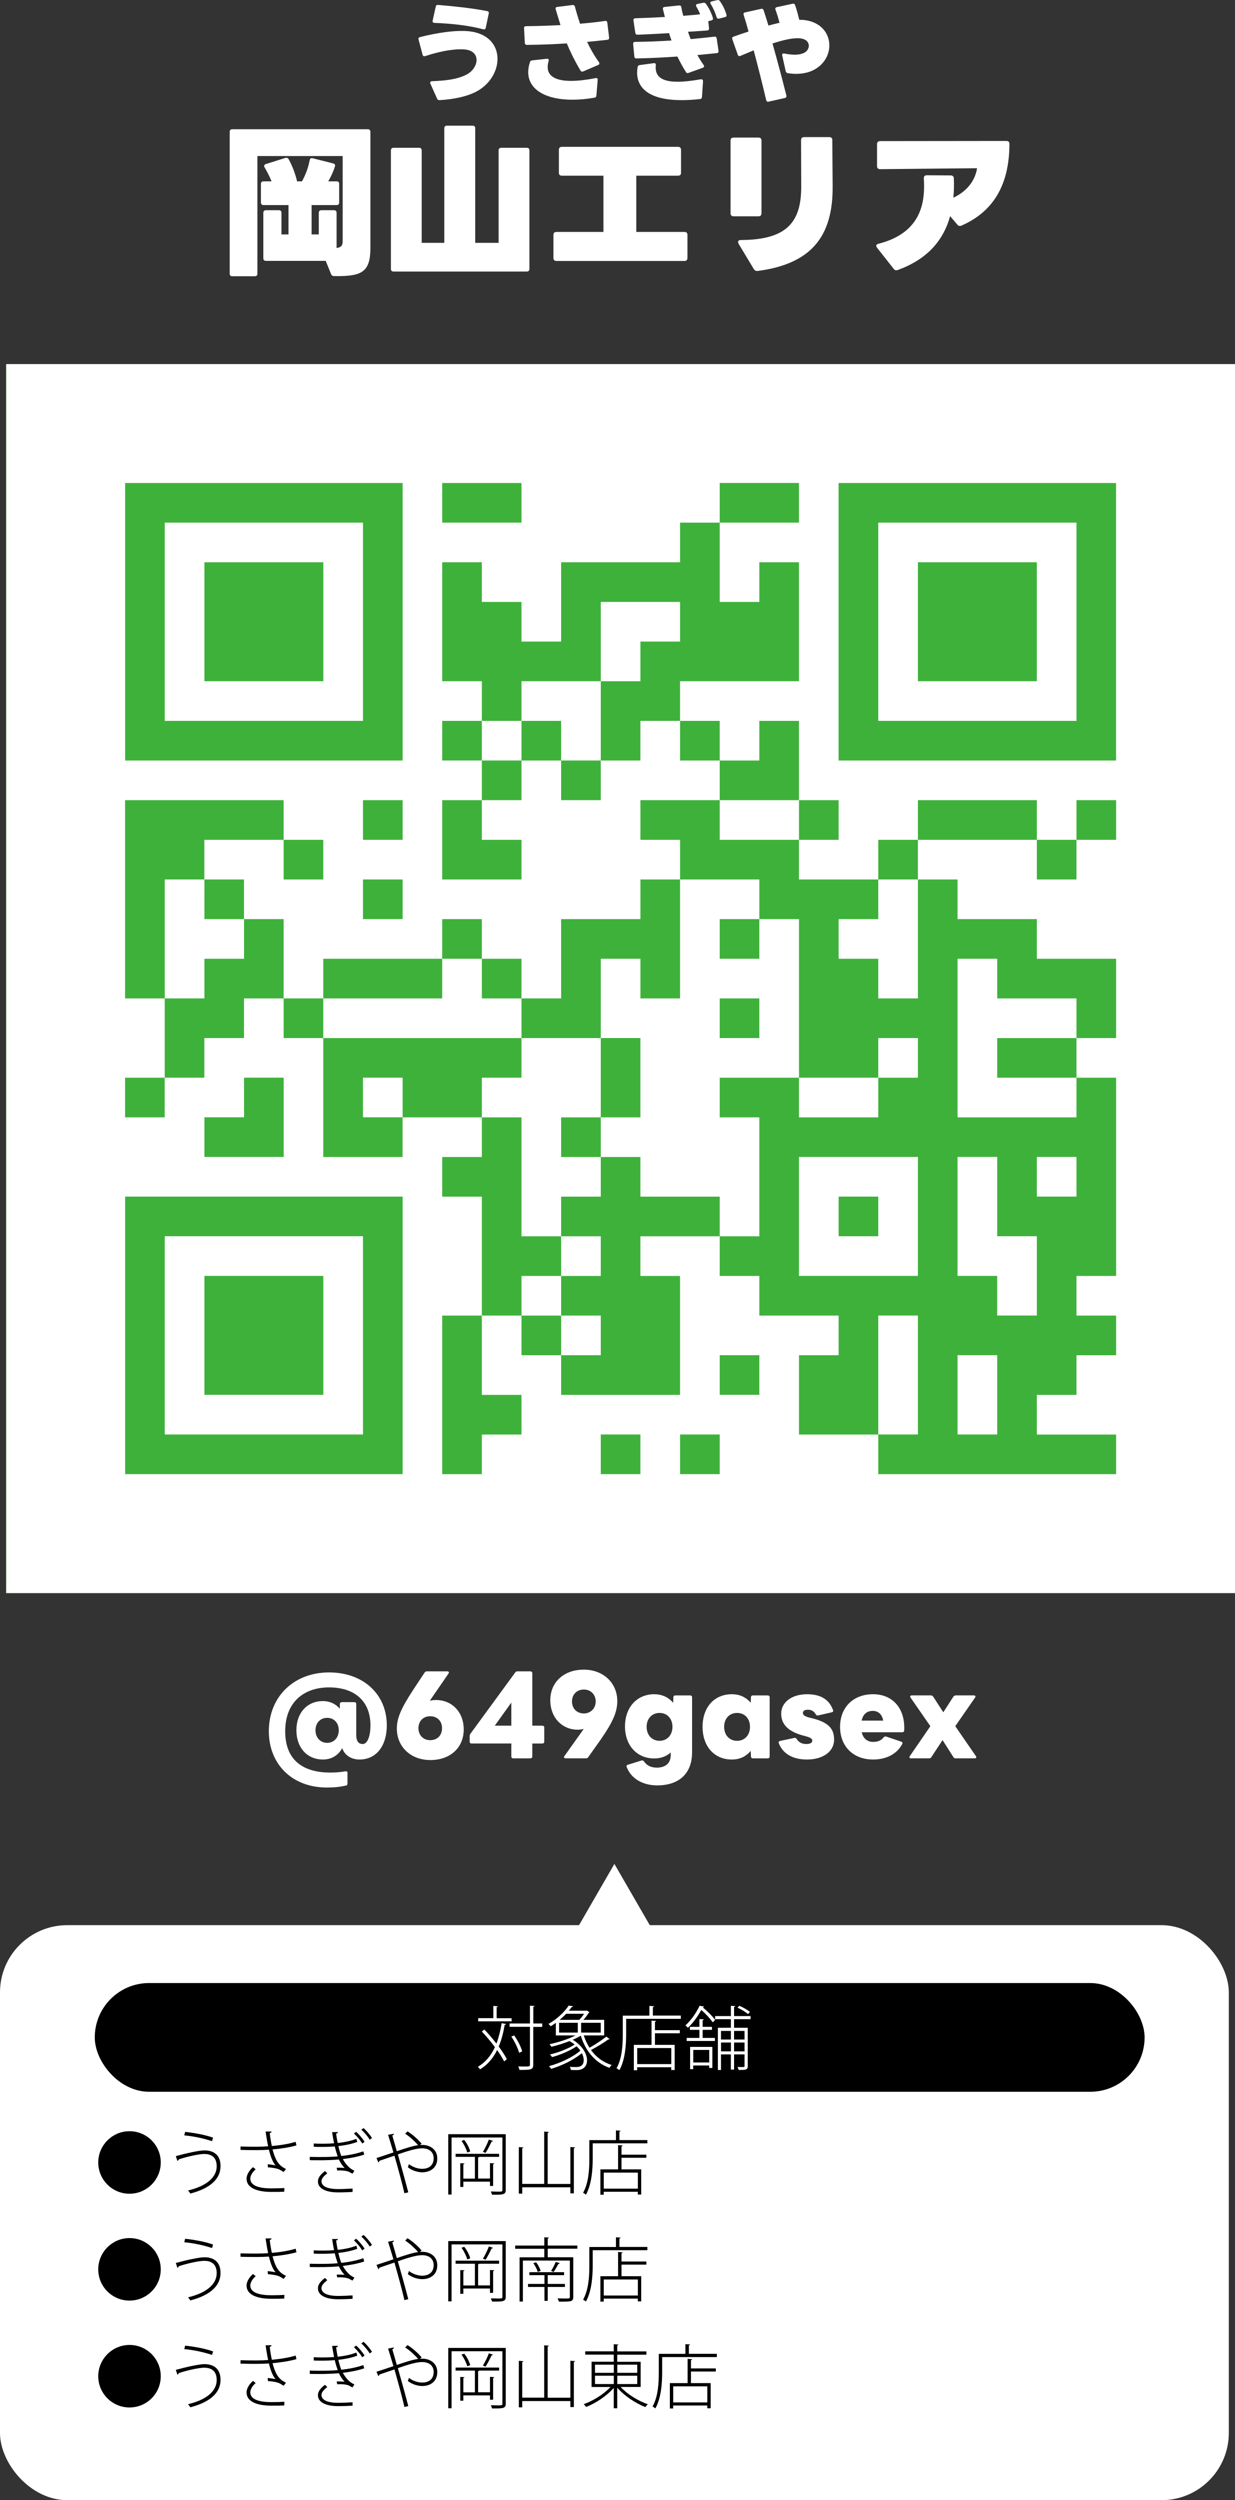 <?xml version="1.0" encoding="UTF-8"?>
<svg id="_レイヤー_2" data-name="レイヤー 2" xmlns="http://www.w3.org/2000/svg" viewBox="0 0 231.16 467.9">
  <rect x="0" y="0" width="231.16" height="467.9" fill="#333333" stroke="none"/>
  <defs>
    <style>
      .cls-1 {
        fill: #000;
      }

      .cls-1, .cls-2, .cls-3 {
        stroke-width: 0px;
      }

      .cls-2 {
        fill: #fff;
      }

      .cls-3 {
        fill: #3eb13b;
      }
    </style>
  </defs>
  <g id="_メイン" data-name="メイン">
    <path class="cls-2" d="M50.32,324.01c0-6.58,4.78-11.02,11.26-11.02s10.82,4.14,10.82,9.9c0,3.94-2.04,6.4-5.1,6.4-1.54,0-2.82-.8-3.24-2.14-.74,1.36-2.02,2.14-3.62,2.14-2.96,0-4.96-2.22-4.96-5.48s2-5.46,4.96-5.46c1.28,0,2.4.52,3.16,1.44l.02-.88c0-.22.16-.36.34-.36h2.36c.22,0,.36.14.36.36v5.8c0,1.12.4,1.68,1.22,1.68s1.44-1.32,1.44-3.5c0-4.46-2.88-7.1-7.76-7.1-4.62,0-8.2,2.68-8.2,8.22s3.5,7.72,8.44,7.72c1.08,0,1.98-.08,2.84-.24h.1c.18,0,.28.1.28.3v2c0,.18-.08.34-.24.36-1.02.24-2.14.38-3.6.38-6.66,0-10.88-4.5-10.88-10.52ZM61.23,326.17c1.26,0,2.18-.96,2.18-2.36s-.92-2.32-2.18-2.32-2.18.94-2.18,2.32.92,2.36,2.18,2.36Z"/>
    <path class="cls-2" d="M74.28,323.51c0-1.98.8-3.8,3.02-7.2l2.18-3.3c.12-.16.26-.22.42-.22h3.82c.2,0,.3.08.3.22,0,.06-.02.12-.08.2l-3.48,5.06c.38-.06.76-.12,1.14-.12,3.04,0,5.2,2.3,5.2,5.5,0,3.4-2.5,5.74-6.24,5.74s-6.28-2.54-6.28-5.88ZM80.52,325.67c1.32,0,2.22-.9,2.22-2.24s-.9-2.24-2.22-2.24-2.2.92-2.2,2.24.92,2.24,2.2,2.24Z"/>
    <path class="cls-2" d="M95.71,328.71v-2.42h-7.44c-.22,0-.36-.12-.36-.34v-1.04c0-.16.04-.3.14-.44l8.38-11.46c.08-.16.24-.22.42-.22h2.42c.22,0,.36.14.36.36v9.8h1.88c.22,0,.36.14.36.36v2.64c0,.22-.14.34-.36.34h-1.88v2.42c0,.22-.14.36-.36.36h-3.2c-.22,0-.36-.14-.36-.36ZM95.71,322.95v-4.32l-3.1,4.32h3.1Z"/>
    <path class="cls-2" d="M105.56,328.85c0-.06.04-.14.08-.2l3.62-5.08c-.36.08-.74.14-1.14.14-2.94,0-5.12-2.3-5.12-5.5,0-3.4,2.54-5.74,6.26-5.74s6.28,2.54,6.28,5.88c0,1.98-.78,3.86-3.1,7.2l-2.34,3.3c-.08.14-.24.22-.42.22h-3.8c-.2,0-.32-.1-.32-.22ZM109.28,320.67c1.24,0,2.22-.92,2.22-2.24s-.94-2.24-2.22-2.24-2.22.9-2.22,2.24.94,2.24,2.22,2.24Z"/>
    <path class="cls-2" d="M117.3,330.69c-.02-.06-.04-.12-.04-.16,0-.12.1-.22.26-.26l2.56-.8s.08-.02.12-.02c.12,0,.24.06.34.2.46.66,1.18,1.16,2.4,1.16,1.52,0,2.6-.76,2.6-2.3v-.54c-.78.72-1.86,1.12-3.08,1.12-3.28,0-5.48-2.48-5.48-6s2.2-6.02,5.48-6.02c1.46,0,2.68.58,3.54,1.6l.04-1.04c0-.22.16-.34.36-.34h2.78c.22,0,.36.14.36.34v10.28c0,4.34-2.82,6.22-6.5,6.22-2.76,0-4.92-1.28-5.74-3.44ZM123.45,325.79c1.42,0,2.42-1.08,2.42-2.62s-1-2.6-2.42-2.6-2.42,1.06-2.42,2.6,1,2.62,2.42,2.62Z"/>
    <path class="cls-2" d="M131.5,323.17c0-3.66,2.2-6.1,5.48-6.1,1.5,0,2.68.58,3.54,1.6l.04-1.04c0-.22.16-.34.36-.34h2.78c.22,0,.36.14.36.34v11.08c0,.22-.14.36-.36.36h-2.78c-.2,0-.36-.14-.36-.36l-.04-1.04c-.86,1.04-2.04,1.62-3.54,1.62-3.28,0-5.48-2.46-5.48-6.12ZM137.96,325.79c1.44,0,2.42-1.08,2.42-2.62s-.98-2.6-2.42-2.6-2.42,1.06-2.42,2.6.98,2.62,2.42,2.62Z"/>
    <path class="cls-2" d="M145.76,326.21s-.02-.1-.02-.14c0-.12.1-.22.26-.26l2.66-.56s.08-.02.12-.02c.14,0,.24.08.34.22.38.64,1.04.94,1.78.94.7,0,1.14-.2,1.14-.62,0-.34-.26-.58-1.24-.84l-.44-.12c-3.06-.8-4.14-2.3-4.14-4.1,0-2.14,1.98-3.64,4.84-3.64,2.5,0,4.12.94,4.86,2.96.02.06.04.1.04.14,0,.14-.1.24-.28.28l-2.58.6h-.08c-.16,0-.26-.08-.34-.24-.34-.54-.76-.84-1.46-.84-.54,0-.94.18-.94.6s.42.68,1.32.9l.42.1c3.1.78,4.1,1.98,4.1,4,0,2.26-2.12,3.72-5.08,3.72-2.66,0-4.52-1.08-5.28-3.08Z"/>
    <path class="cls-2" d="M157.24,323.17c0-3.6,2.42-6.1,6.18-6.1s6.04,2.78,5.82,6.78c-.02.22-.14.34-.38.34h-7.58c.3,1.16,1.04,1.8,2.16,1.8.86,0,1.52-.26,1.94-.84.14-.16.3-.2.48-.16l2.84.96c.14.06.22.14.22.26,0,.06-.02.12-.06.2-1.08,2.02-3.2,2.88-5.44,2.88-3.76,0-6.18-2.5-6.18-6.12ZM163.36,320.19c-1.1,0-1.84.62-2.08,1.82h4.04c-.22-1.16-.9-1.82-1.96-1.82Z"/>
    <path class="cls-2" d="M170.22,328.85c0-.06.02-.12.08-.2l3.84-5.6-3.7-5.34c-.04-.08-.08-.14-.08-.2,0-.14.12-.22.3-.22h3.56c.18,0,.34.06.44.22l1.9,2.94,1.9-2.94c.12-.16.28-.22.44-.22h3.38c.18,0,.3.08.3.2,0,.08-.02.14-.08.22l-3.7,5.34,3.86,5.6c.04.06.08.14.08.2,0,.12-.12.22-.3.22h-3.58c-.18,0-.3-.06-.4-.22l-2.04-3.2-2.1,3.2c-.1.16-.24.22-.42.22h-3.4c-.18,0-.28-.1-.28-.22Z"/>
    <path class="cls-2" d="M42.99,51.22v-26.55c0-.3.18-.48.48-.48h25.38c.3,0,.48.18.48.48v21.75c0,4.68-1.8,5.31-6.78,5.25-.3,0-.48-.12-.57-.36l-1.02-2.49h-11.19c-.3,0-.48-.18-.48-.48v-8.52c0-.3.18-.48.48-.48h2.43c.3,0,.48.18.48.48v4.05h1.32v-5.49h-4.68c-.3,0-.48-.18-.48-.48v-3.48c0-.3.18-.48.48-.48h1.5c-.33-.9-.84-1.8-1.29-2.61-.18-.3-.06-.54.24-.63l3.63-1.14c.27-.09.48,0,.63.24.63,1.14,1.17,2.52,1.53,3.93.03.09,0,.15,0,.21h.96c.66-1.17,1.2-2.58,1.44-3.96.06-.3.27-.45.57-.36l3.81.96c.3.09.45.27.36.54-.27.9-.75,1.95-1.26,2.82h1.56c.33,0,.48.18.48.48v3.48c0,.3-.15.48-.48.48h-4.68v5.49h1.35v-4.05c0-.3.18-.48.48-.48h2.37c.3,0,.48.18.48.48v6.6c.96-.15,1.14-.54,1.14-1.32v-15.9h-15.96v22.02c0,.3-.18.48-.48.48h-4.23c-.3,0-.48-.18-.48-.48Z"/>
    <path class="cls-2" d="M98.61,50.82h-24.96c-.3,0-.48-.18-.48-.48v-22.2c0-.3.18-.48.48-.48h4.8c.3,0,.48.18.48.48v17.31h4.23v-21.45c0-.3.18-.48.48-.48h4.83c.3,0,.48.18.48.48v21.45h4.38v-17.31c0-.3.18-.48.48-.48h4.8c.3,0,.48.18.48.48v22.2c0,.3-.18.48-.48.48Z"/>
    <path class="cls-2" d="M103.59,48.27v-4.29c0-.39.18-.57.57-.57h8.79v-10.53h-7.77c-.39,0-.57-.18-.57-.57v-4.26c0-.36.18-.57.57-.57h21.72c.39,0,.57.21.57.57v4.26c0,.39-.18.57-.57.57h-7.8v10.53h9c.39,0,.57.18.57.57v4.29c0,.36-.18.57-.57.57h-23.94c-.39,0-.57-.21-.57-.57Z"/>
    <path class="cls-2" d="M136.74,39.91v-13.59c0-.39.21-.57.57-.57h4.65c.39,0,.57.18.57.57v13.59c0,.36-.18.57-.57.57h-4.65c-.36,0-.57-.21-.57-.57ZM141.09,50.35l-2.85-4.74c-.06-.12-.09-.24-.09-.33,0-.21.18-.36.51-.36,8.58-.03,11.31-3.3,11.31-9.96,0-2.94-.03-5.94-.03-8.73,0-.36.21-.57.57-.57h4.71c.39,0,.57.21.57.57.03,2.64.03,6.12.06,8.61.09,9.57-4.17,14.58-14.04,15.87-.33.03-.54-.09-.72-.36Z"/>
    <path class="cls-2" d="M179.19,42.04l-1.35-1.59c-1.2,4.35-4.08,8.01-9.81,10.08-.3.12-.54.06-.75-.21l-3.12-3.96c-.09-.12-.15-.24-.15-.33,0-.21.15-.36.45-.42,8.31-2.13,8.7-8.19,8.46-12.24-.03-.36.18-.57.54-.57l4.47.03c.36,0,.6.18.6.54.06,1.23.03,2.46-.09,3.63,2.46-1.14,4.08-3.12,4.44-5.52-4.23.03-11.34.12-18.15.18-.36,0-.57-.21-.57-.57v-4.11c0-.36.21-.57.57-.57l23.64-.03c.39,0,.57.21.57.57-.03,7.62-2.97,12.63-8.97,15.27-.3.12-.57.09-.78-.18Z"/>
    <path class="cls-2" d="M81.82,18.48l-1.26-2.82c-.12-.26,0-.44.28-.46,2.34-.1,4.66-.28,6.52-1.26,1.14-.6,1.84-1.72,1.84-2.72s-.72-1.88-2.38-1.98c-1.66-.1-4.14.24-7.24,1.26-.24.08-.42-.02-.48-.26l-.76-2.84c-.06-.24.02-.4.28-.46,3.32-.84,6.28-1.22,8.38-1.14,4.22.14,6.12,2.56,6.12,5.22,0,2.28-1.4,4.76-3.96,6.12-1.62.86-4.04,1.44-6.88,1.6-.22.02-.36-.06-.46-.26ZM81.3,4.28c-.26-.02-.38-.16-.32-.42l.58-2.62c.04-.22.2-.34.42-.32,2.86.24,6.4.6,9.2,1.16.24.04.36.2.3.44l-.56,2.68c-.06.26-.2.34-.46.28-3.14-.82-6.36-1.08-9.16-1.2Z"/>
    <path class="cls-2" d="M108.65,13.2c-1.14-1.92-1.9-3.5-2.56-5.08-2.4.16-4.9.26-7.48.28-.24,0-.36-.14-.38-.38l-.14-2.74c-.02-.24.12-.38.38-.38,2.18-.02,4.36-.1,6.44-.2-.3-.96-.66-2.14-.9-2.96-.08-.24.02-.4.28-.44l2.88-.36c.22-.02.38.08.44.3.2.8.62,2.2.96,3.2,1.72-.14,3.32-.32,4.68-.52.24-.04.4.08.42.32l.34,2.78c.02.24-.08.4-.28.42-1.26.14-2.54.28-3.84.4.52,1.1,1.22,2.4,2.22,3.8.06.08.08.16.08.24,0,.12-.08.22-.22.28l-2.8,1.2c-.22.1-.4.04-.52-.16ZM107.13,18.66c-4.94,0-8.26-1.86-8.26-5.16,0-.58.1-1.2.32-1.86.06-.2.2-.32.4-.34l2.76-.3h.08c.18,0,.28.08.28.24,0,.06,0,.1-.02.16-.12.42-.18.8-.18,1.14,0,1.82,1.68,2.6,4.38,2.6,1.3,0,2.86-.18,4.58-.52.04,0,.08-.02.12-.02.18,0,.28.12.28.3v.06l-.24,2.92c-.02.24-.14.36-.36.4-1.46.26-2.86.38-4.14.38Z"/>
    <path class="cls-2" d="M128.39,13.48c-.6-.94-1.12-1.92-1.6-2.9-2.52.18-5.12.3-7.66.36-.24,0-.38-.12-.4-.36l-.22-2.34c-.02-.26.1-.4.36-.4,2.28-.02,4.6-.12,6.82-.26-.16-.46-.32-.92-.46-1.38-1.94.12-3.9.22-5.9.3-.24,0-.38-.12-.42-.36l-.34-2.3c-.04-.26.1-.42.36-.42,1.86-.06,3.72-.14,5.52-.24-.12-.48-.24-.96-.36-1.44-.06-.26.06-.42.32-.44l2.7-.28c.24-.02.38.1.42.34.08.5.2,1.04.36,1.6,1.12-.08,2.2-.18,3.16-.28-.2-.5-.44-1-.72-1.46-.04-.08-.06-.14-.06-.22,0-.12.1-.22.28-.26l1.08-.22c.22-.04.36.02.5.2.6.84,1.04,1.74,1.3,2.64.08.24-.04.4-.28.46l-.58.14.14,1.32c.02.24-.08.4-.3.42-1.2.08-2.4.18-3.64.24.16.44.32.92.5,1.38,1.58-.14,3.08-.3,4.46-.46.24-.02.38.08.42.34l.34,2.32c.04.26-.08.4-.3.42-1.18.12-2.4.24-3.66.36.38.68.78,1.32,1.18,1.88.06.08.08.16.08.22,0,.12-.08.22-.24.28l-2.66.96c-.22.08-.38.04-.5-.16ZM127.57,18.74c-6.02,0-8.32-2.24-8.32-5.16,0-.34.04-.68.1-1.04.04-.22.16-.34.38-.36l2.66-.36h.08c.18,0,.28.1.28.3v.08c-.22,2.04,1,3.1,4.08,3.1,1.18,0,2.62-.16,4.34-.46h.1c.2,0,.32.12.32.36l-.2,2.96c-.02.22-.14.36-.38.38-1.26.14-2.4.2-3.44.2ZM134.13,3.2c-.22-.76-.64-1.72-1.1-2.46-.06-.08-.08-.16-.08-.22,0-.14.1-.22.26-.26l1.04-.24c.22-.06.38.02.5.2.56.78.98,1.68,1.22,2.5.08.24-.02.42-.26.48l-1.12.28c-.24.06-.38-.04-.46-.28Z"/>
    <path class="cls-2" d="M147.07,13.34l-.66-2.94c-.06-.28.08-.44.38-.38.76.14,1.4.22,1.96.22.7,0,1.26-.12,1.7-.32.58-.26.94-.82.94-1.36,0-.64-.46-1.24-1.58-1.38-1.26-.16-3.22.3-5.22.96.94,3.32,1.82,6.66,2.6,9.74.06.24-.04.4-.28.46l-3.04.68c-.24.06-.4-.04-.46-.28-.56-2.42-1.56-6.42-2.34-9.32-.94.38-1.8.76-2.48,1.04-.24.1-.42.02-.5-.22l-1.02-2.9c-.08-.24,0-.4.22-.48.78-.28,1.76-.62,2.82-.96-.32-1.14-.62-2.2-.92-3.12-.08-.24.02-.4.26-.46l3-.66c.24-.06.4.02.48.26.32.94.6,1.9.9,2.86.7-.18,1.4-.36,2.08-.52-.2-.76-.44-1.58-.76-2.44-.1-.24,0-.42.24-.48l2.96-.64c.24-.06.4.04.48.28.32.96.56,1.84.78,2.74.38-.02.74,0,1.04.04,3.08.42,4.58,2.54,4.58,4.74,0,1.82-1.04,3.68-3.06,4.66-.86.42-1.94.66-3.18.66-.48,0-.98-.04-1.52-.12-.22-.04-.36-.16-.4-.36Z"/>
    <rect class="cls-3" x="1.16" y="68.14" width="230" height="230"/>
    <path class="cls-2" d="M1.16,183.14v115h230V68.14H1.16v115ZM75.36,116.36v25.97H23.42v-51.94h51.94v25.97ZM97.61,94.1v3.71h-14.84v-7.42h14.84v3.71ZM149.55,94.1v3.71h-14.84v14.84h7.42v-7.42h7.42v22.26h-22.26v7.42h7.42v7.42h7.42v-7.42h7.42v14.84h7.42v7.42h-7.42v7.42h14.84v-7.42h7.42v-7.42h22.26v7.42h7.42v-7.42h7.42v7.42h-7.42v7.42h-7.42v-7.42h-22.26v7.42h7.42v7.42h14.84v7.42h14.84v14.84h-7.42v7.42h7.42v37.1h-7.42v7.42h7.42v7.42h-7.42v7.42h-7.42v7.42h14.84v7.42h-44.52v-7.42h-14.84v-14.84h7.42v-7.42h-14.84v-7.42h-7.42v-7.42h-14.84v7.42h7.42v22.26h-22.26v-7.42h-7.42v-7.42h-7.42v14.84h7.42v7.42h-7.42v7.42h-7.42v-29.68h7.42v-22.26h-7.42v-7.42h7.42v-7.42h-14.84v7.42h-14.84v-22.26h-7.42v-7.42h-7.42v7.42h-7.42v7.42h-7.42v7.42h-7.42v-7.42h7.42v-14.84h-7.42v-37.1h29.68v7.42h7.42v7.42h-7.42v-7.42h-14.84v7.42h7.42v7.42h7.42v14.84h7.42v-7.42h22.26v-7.42h7.42v7.42h7.42v7.42h7.42v-14.84h14.84v-7.42h7.42v-7.42h-7.42v-7.42h14.84v-7.42h-7.42v-7.42h-7.42v7.42h-7.42v7.42h-7.42v-7.42h-7.42v7.42h-7.42v7.42h7.42v7.42h-14.84v-14.84h7.42v-7.42h-7.42v-7.42h7.42v-7.42h-7.42v-22.26h7.42v7.42h7.42v7.42h7.42v-14.84h22.26v-7.42h7.42v-7.42h14.84v3.71ZM208.9,116.36v25.97h-51.94v-51.94h51.94v25.97ZM75.36,153.46v3.71h-7.42v-7.42h7.42v3.71ZM75.36,168.3v3.71h-7.42v-7.42h7.42v3.71ZM53.1,209.1v7.42h-14.84v-7.42h7.42v-7.42h7.42v7.42ZM75.36,249.91v25.97H23.42v-51.94h51.94v25.97ZM142.13,257.33v3.71h-7.42v-7.42h7.42v3.71ZM119.87,272.17v3.71h-7.42v-7.42h7.42v3.71ZM134.71,272.17v3.71h-7.42v-7.42h7.42v3.71Z"/>
    <path class="cls-2" d="M30.84,116.36v18.55h37.1v-37.1H30.84v18.55ZM60.52,116.36v11.13h-22.26v-22.26h22.26v11.13Z"/>
    <path class="cls-2" d="M112.45,120.07v7.42h-14.84v7.42h-7.42v7.42h7.42v-7.42h7.42v7.42h7.42v-14.84h7.42v-7.42h7.42v-7.42h-14.84v7.42Z"/>
    <path class="cls-2" d="M134.71,153.46v3.71h14.84v-7.42h-14.84v3.71Z"/>
    <path class="cls-2" d="M30.84,175.72v11.13h7.42v-7.42h7.42v-7.42h-7.42v-7.42h-7.42v11.13Z"/>
    <path class="cls-2" d="M127.29,175.72v11.13h-7.42v-7.42h-7.42v14.84h-14.84v-7.42h-7.42v-7.42h-7.42v7.42h-22.26v7.42h37.1v7.42h-7.42v7.42h7.42v22.26h7.42v7.42h-7.42v7.42h7.42v7.42h7.42v-7.42h-7.42v-7.42h7.42v-7.42h-7.42v-7.42h7.42v-7.42h7.42v7.42h14.84v7.42h7.42v-22.26h-7.42v-7.42h14.84v7.42h14.84v-7.42h7.42v-7.42h-7.42v7.42h-14.84v-29.68h-7.42v-7.42h-14.84v11.13ZM142.13,175.72v3.71h-7.42v-7.42h7.42v3.71ZM142.13,190.56v3.71h-7.42v-7.42h7.42v3.71ZM119.87,201.69v7.42h-7.42v7.42h-7.42v-7.42h7.42v-14.84h7.42v7.42Z"/>
    <path class="cls-2" d="M164.39,168.3v3.71h-7.42v7.42h7.42v7.42h7.42v-22.26h-7.42v3.71Z"/>
    <path class="cls-2" d="M179.23,194.27v14.84h22.26v-7.42h-14.84v-7.42h14.84v-7.42h-14.84v-7.42h-7.42v14.84Z"/>
    <path class="cls-2" d="M67.94,205.39v3.71h7.42v-7.42h-7.42v3.71Z"/>
    <path class="cls-2" d="M149.55,227.65v11.13h22.26v-22.26h-22.26v11.13ZM164.39,227.65v3.71h-7.42v-7.42h7.42v3.71Z"/>
    <path class="cls-2" d="M179.23,227.65v11.13h7.42v7.42h7.42v-14.84h-7.42v-14.84h-7.42v11.13Z"/>
    <path class="cls-2" d="M194.07,220.23v3.71h7.42v-7.42h-7.42v3.71Z"/>
    <path class="cls-2" d="M164.39,257.33v11.13h7.42v-22.26h-7.42v11.13Z"/>
    <path class="cls-2" d="M179.23,261.04v7.42h7.42v-14.84h-7.42v7.42Z"/>
    <path class="cls-2" d="M164.39,116.36v18.55h37.1v-37.1h-37.1v18.55ZM194.07,116.36v11.13h-22.26v-22.26h22.26v11.13Z"/>
    <path class="cls-2" d="M30.84,249.91v18.55h37.1v-37.1H30.84v18.55ZM60.52,249.91v11.13h-22.26v-22.26h22.26v11.13Z"/>
    <rect class="cls-2" y="360.29" width="230" height="107.61" rx="12.59" ry="12.59"/>
    <path class="cls-1" d="M24.24,398.85c3.24,0,5.85,2.61,5.85,5.85s-2.61,5.85-5.85,5.85-5.85-2.61-5.85-5.85,2.64-5.85,5.85-5.85Z"/>
    <path class="cls-1" d="M32.92,403.51c1.91-.53,4.37-1.07,5.33-1.07,2.02,0,3.03,1.11,3.03,2.93,0,2.43-1.95,4.19-5.67,5.15-.08-.17-.27-.43-.42-.58,3.63-.86,5.37-2.56,5.37-4.52,0-1.33-.61-2.31-2.33-2.31-1.01,0-3.21.49-4.77,1.01,0,.1-.12.23-.25.3l-.3-.9ZM34.64,398.98c1.77.18,3.84.57,5.24,1.08l-.19.66c-1.38-.48-3.48-.94-5.2-1.09l.16-.65Z"/>
    <path class="cls-1" d="M55.47,401.51c-1.22.35-2.83.61-4.46.75.51,1.88,1.05,3,2.52,3.65l-.44.58c-.21-.14-.57-.34-.74-.44-.49-.26-1.5-.4-2.2-.44l-.05-.58c.7.07,1.17.16,1.48.22-.51-.58-.88-1.47-1.25-2.94-.61.05-1.51.08-2.31.08-.87,0-2.2-.01-3-.04v-.64c.79.03,1.95.04,3.02.04.74,0,1.57-.03,2.15-.08-.16-.7-.32-1.7-.48-2.76h1.12c-.01.16-.13.25-.34.29.08.78.23,1.68.39,2.42,1.56-.13,3.25-.4,4.45-.79l.16.68ZM53.2,410.17c-.62.04-1.25.04-2.43.04-2.56,0-4.62-.7-4.62-2.48,0-.71.48-1.52,1.2-2.16l.51.42c-.61.48-1.01,1.21-1.01,1.73,0,1.39,1.81,1.83,3.95,1.83,1.14,0,1.79-.03,2.43-.07l-.03.69Z"/>
    <path class="cls-1" d="M68.19,403.22c-1.26.43-2.7.69-4.02.84.39.74,1.18,1.81,2.17,2.17l-.36.57c-.17-.08-.48-.23-.73-.38-.31-.13-.96-.23-1.6-.23-.17,0-.35.01-.52.03l-.12-.53c.16-.01.32-.01.49-.01.36,0,.73.03,1,.06-.42-.43-.81-1.03-1.07-1.6-1.81.17-3.63.16-5.45.13v-.62c.48.01,1.09.03,1.68.03,2,0,2.77-.05,3.55-.12-.16-.44-.36-1.07-.55-1.86-.78.05-1.24.09-2.64.09-.47,0-.95-.01-1.3-.03v-.61c.53.03,1.08.04,1.56.04,1.27,0,1.86-.05,2.25-.08-.12-.62-.26-1.33-.36-2.09h1.09c0,.14-.12.23-.35.27.08.61.18,1.22.31,1.77,1.27-.14,2.52-.4,3.48-.79l.17.58c-.91.36-2.22.64-3.54.78.18.78.38,1.42.55,1.86,1.34-.14,2.82-.42,4.12-.87l.17.6ZM65.98,410.22c-.73.04-1.56.08-2.78.08-2.05-.01-3.72-.65-3.69-2.08,0-.69.56-1.34,1.31-1.91l.44.42c-.68.53-1.09,1-1.09,1.47,0,1.01,1.25,1.47,3.03,1.48.99,0,1.9-.05,2.79-.1v.65ZM66.65,398.96c.57.49,1.25,1.31,1.59,1.87l-.44.33c-.31-.57-.99-1.35-1.55-1.88l.4-.31ZM68.04,398.26c.57.49,1.25,1.31,1.59,1.87l-.44.31c-.3-.56-.99-1.35-1.55-1.87l.4-.31Z"/>
    <path class="cls-1" d="M78.61,401.43c.16,0,.3-.01.44-.01,1.53,0,2.8.92,2.8,2.52,0,1.75-1.31,2.6-2.82,2.6-.81,0-1.9-.31-2.7-.95.08-.14.16-.4.21-.58.77.6,1.72.88,2.46.88,1.35,0,2.17-.7,2.17-1.98,0-1.04-.69-1.86-2.18-1.86-1.16,0-3,.61-4.52,1.14.57,1.98,1.43,5.08,1.95,7.1l-.73.17c-.42-1.92-1.33-5.16-1.86-7.03-.87.3-2.09.7-2.81.96-.01.12-.09.23-.21.29l-.34-.81c.86-.27,2.21-.73,3.17-1.05-.42-1.39-.78-2.6-1-3.29l1.08-.21c.01.16-.05.23-.29.34.33,1.14.57,1.94.84,2.94,1.5-.52,2.93-.99,3.99-1.13-.57-.69-1.66-1.68-2.42-2.15l.43-.44c.87.52,2.02,1.52,2.65,2.31l-.31.23Z"/>
    <path class="cls-1" d="M94.66,399.42v10.41c0,.9-.47.92-2.56.9-.04-.17-.14-.43-.23-.6.51.01.99.03,1.33.03.74,0,.84,0,.84-.34v-9.79h-9.52v10.67h-.62v-11.29h10.76ZM92.29,409.1h-.58v-.81h-4.98v.99h-.58v-4.45l.79.05c-.01.08-.06.13-.21.16v2.68h2.16v-4.07h-3.61v-.57h8.14v.57h-3.72c-.03.05-.08.09-.21.1v3.96h2.22v-2.89l.81.05c-.01.08-.08.13-.22.16v4.06ZM87.46,402.84c-.16-.61-.6-1.52-1.08-2.18l.51-.18c.53.65.98,1.55,1.12,2.16l-.55.21ZM92.27,400.67c-.04.08-.13.12-.25.12-.29.61-.75,1.53-1.14,2.12-.08-.03-.42-.17-.49-.2.38-.61.87-1.62,1.12-2.3l.77.26Z"/>
    <path class="cls-1" d="M106.76,401.81l.87.06c-.01.08-.06.13-.22.16v8.45h-.65v-1.13h-9.01v1.18h-.64v-8.71l.87.07c-.01.06-.08.13-.23.14v6.68h4.11v-9.79l.87.07c-.01.08-.06.13-.22.16v9.57h4.25v-6.9Z"/>
    <path class="cls-1" d="M115.93,400.51h5.24v.61h-10.23v2.86c0,1.96-.17,4.78-1.27,6.75-.1-.1-.39-.29-.53-.36,1.07-1.89,1.17-4.5,1.17-6.38v-3.47h4.98v-1.82l.87.06c-.01.08-.08.14-.22.16v1.6ZM116.55,401.52c-.01.08-.08.14-.22.16v1.56h4.65v.58h-4.65v2.17h3.69v4.71h-.64v-.52h-6.38v.56h-.62v-4.75h3.31v-4.54l.86.07ZM119.39,409.6v-3h-6.38v3h6.38Z"/>
    <path class="cls-1" d="M24.24,418.85c3.24,0,5.85,2.61,5.85,5.85s-2.61,5.85-5.85,5.85-5.85-2.61-5.85-5.85,2.64-5.85,5.85-5.85Z"/>
    <path class="cls-1" d="M32.92,423.51c1.91-.53,4.37-1.07,5.33-1.07,2.02,0,3.03,1.11,3.03,2.93,0,2.43-1.95,4.19-5.67,5.15-.08-.17-.27-.43-.42-.58,3.63-.86,5.37-2.56,5.37-4.52,0-1.33-.61-2.31-2.33-2.31-1.01,0-3.21.49-4.77,1.01,0,.1-.12.23-.25.3l-.3-.9ZM34.64,418.98c1.77.18,3.84.57,5.24,1.08l-.19.66c-1.38-.48-3.48-.94-5.2-1.09l.16-.65Z"/>
    <path class="cls-1" d="M55.47,421.51c-1.22.35-2.83.61-4.46.75.51,1.88,1.05,3,2.52,3.65l-.44.58c-.21-.14-.57-.34-.74-.44-.49-.26-1.5-.4-2.2-.44l-.05-.58c.7.07,1.17.16,1.48.22-.51-.58-.88-1.47-1.25-2.94-.61.05-1.51.08-2.31.08-.87,0-2.2-.01-3-.04v-.64c.79.03,1.95.04,3.02.04.74,0,1.57-.03,2.15-.08-.16-.7-.32-1.7-.48-2.76h1.12c-.01.16-.13.25-.34.29.08.78.23,1.68.39,2.42,1.56-.13,3.25-.4,4.45-.79l.16.68ZM53.2,430.17c-.62.04-1.25.04-2.43.04-2.56,0-4.62-.7-4.62-2.48,0-.71.48-1.52,1.2-2.16l.51.42c-.61.48-1.01,1.21-1.01,1.73,0,1.39,1.81,1.83,3.95,1.83,1.14,0,1.79-.03,2.43-.07l-.03.69Z"/>
    <path class="cls-1" d="M68.19,423.22c-1.26.43-2.7.69-4.02.84.39.74,1.18,1.81,2.17,2.17l-.36.57c-.17-.08-.48-.23-.73-.38-.31-.13-.96-.23-1.6-.23-.17,0-.35.01-.52.03l-.12-.53c.16-.01.32-.01.49-.01.36,0,.73.03,1,.06-.42-.43-.81-1.03-1.07-1.6-1.81.17-3.63.16-5.45.13v-.62c.48.01,1.09.03,1.68.03,2,0,2.77-.05,3.55-.12-.16-.44-.36-1.07-.55-1.86-.78.05-1.24.09-2.64.09-.47,0-.95-.01-1.3-.03v-.61c.53.03,1.08.04,1.56.04,1.27,0,1.86-.05,2.25-.08-.12-.62-.26-1.33-.36-2.09h1.09c0,.14-.12.23-.35.27.08.61.18,1.22.31,1.77,1.27-.14,2.52-.4,3.48-.79l.17.58c-.91.36-2.22.64-3.54.78.18.78.38,1.42.55,1.86,1.34-.14,2.82-.42,4.12-.87l.17.6ZM65.98,430.22c-.73.04-1.56.08-2.78.08-2.05-.01-3.72-.65-3.69-2.08,0-.69.56-1.34,1.31-1.91l.44.42c-.68.53-1.09,1-1.09,1.47,0,1.01,1.25,1.47,3.03,1.48.99,0,1.9-.05,2.79-.1v.65ZM66.65,418.96c.57.49,1.25,1.31,1.59,1.87l-.44.33c-.31-.57-.99-1.35-1.55-1.88l.4-.31ZM68.04,418.26c.57.49,1.25,1.31,1.59,1.87l-.44.31c-.3-.56-.99-1.35-1.55-1.87l.4-.31Z"/>
    <path class="cls-1" d="M78.61,421.43c.16,0,.3-.01.44-.01,1.53,0,2.8.92,2.8,2.52,0,1.75-1.31,2.6-2.82,2.6-.81,0-1.9-.31-2.7-.95.08-.14.16-.4.21-.58.77.6,1.72.88,2.46.88,1.35,0,2.17-.7,2.17-1.98,0-1.04-.69-1.86-2.18-1.86-1.16,0-3,.61-4.52,1.14.57,1.98,1.43,5.08,1.95,7.1l-.73.17c-.42-1.92-1.33-5.16-1.86-7.03-.87.3-2.09.7-2.81.96-.01.12-.09.23-.21.29l-.34-.81c.86-.27,2.21-.73,3.17-1.05-.42-1.39-.78-2.6-1-3.29l1.08-.21c.01.16-.05.23-.29.34.33,1.14.57,1.94.84,2.94,1.5-.52,2.93-.99,3.99-1.13-.57-.69-1.66-1.68-2.42-2.15l.43-.44c.87.52,2.02,1.52,2.65,2.31l-.31.23Z"/>
    <path class="cls-1" d="M94.66,419.42v10.41c0,.9-.47.92-2.56.9-.04-.17-.14-.43-.23-.6.51.01.99.03,1.33.03.74,0,.84,0,.84-.34v-9.79h-9.52v10.67h-.62v-11.29h10.76ZM92.29,429.1h-.58v-.81h-4.98v.99h-.58v-4.45l.79.05c-.01.08-.06.13-.21.16v2.68h2.16v-4.07h-3.61v-.57h8.14v.57h-3.72c-.03.05-.08.09-.21.1v3.96h2.22v-2.89l.81.05c-.01.08-.08.13-.22.16v4.06ZM87.46,422.84c-.16-.61-.6-1.52-1.08-2.18l.51-.18c.53.65.98,1.55,1.12,2.16l-.55.21ZM92.27,420.67c-.04.08-.13.12-.25.12-.29.61-.75,1.53-1.14,2.12-.08-.03-.42-.17-.49-.2.38-.61.87-1.62,1.12-2.3l.77.26Z"/>
    <path class="cls-1" d="M108.06,420.84h-5.54v1.6h4.78v7.4c0,.48-.12.7-.48.81-.38.1-1.12.1-2.2.1-.05-.18-.16-.43-.26-.62.57.03,1.09.03,1.47.03.75,0,.83,0,.83-.3v-6.8h-8.79v7.67h-.62v-8.28h4.63v-1.6h-5.45v-.6h5.45v-1.55l.87.06c-.01.08-.08.14-.23.16v1.33h5.54v.6ZM105.74,428h-3.22v2.6h-.61v-2.6h-3.08v-.57h3.08v-1.64h-2.83v-.56h6.5v.56h-3.06v1.64h3.22v.57ZM100.65,425.18c-.12-.46-.47-1.14-.82-1.64l.52-.16c.36.48.71,1.14.85,1.6l-.55.2ZM104.77,423.55c-.04.08-.13.12-.25.12-.22.44-.59,1.07-.9,1.52-.06-.03-.39-.17-.47-.2.3-.45.68-1.18.87-1.68l.74.23Z"/>
    <path class="cls-1" d="M115.93,420.51h5.24v.61h-10.23v2.86c0,1.96-.17,4.78-1.27,6.75-.1-.1-.39-.29-.53-.36,1.07-1.89,1.17-4.5,1.17-6.38v-3.47h4.98v-1.82l.87.06c-.01.08-.08.14-.22.16v1.6ZM116.55,421.52c-.01.08-.08.14-.22.16v1.56h4.65v.58h-4.65v2.17h3.69v4.71h-.64v-.52h-6.38v.56h-.62v-4.75h3.31v-4.54l.86.07ZM119.39,429.6v-3h-6.38v3h6.38Z"/>
    <path class="cls-1" d="M24.24,438.85c3.24,0,5.85,2.61,5.85,5.85s-2.61,5.85-5.85,5.85-5.85-2.61-5.85-5.85,2.64-5.85,5.85-5.85Z"/>
    <path class="cls-1" d="M32.92,443.51c1.91-.53,4.37-1.07,5.33-1.07,2.02,0,3.03,1.11,3.03,2.93,0,2.43-1.95,4.19-5.67,5.15-.08-.17-.27-.43-.42-.58,3.63-.86,5.37-2.56,5.37-4.52,0-1.33-.61-2.31-2.33-2.31-1.01,0-3.21.49-4.77,1.01,0,.1-.12.23-.25.3l-.3-.9ZM34.64,438.98c1.77.18,3.84.57,5.24,1.08l-.19.66c-1.38-.48-3.48-.94-5.2-1.09l.16-.65Z"/>
    <path class="cls-1" d="M55.47,441.51c-1.22.35-2.83.61-4.46.75.51,1.88,1.05,3,2.52,3.65l-.44.58c-.21-.14-.57-.34-.74-.44-.49-.26-1.5-.4-2.2-.44l-.05-.58c.7.07,1.17.16,1.48.22-.51-.58-.88-1.47-1.25-2.94-.61.05-1.51.08-2.31.08-.87,0-2.2-.01-3-.04v-.64c.79.03,1.95.04,3.02.04.74,0,1.57-.03,2.15-.08-.16-.7-.32-1.7-.48-2.76h1.12c-.01.16-.13.25-.34.29.08.78.23,1.68.39,2.42,1.56-.13,3.25-.4,4.45-.79l.16.68ZM53.2,450.17c-.62.04-1.25.04-2.43.04-2.56,0-4.62-.7-4.62-2.48,0-.71.48-1.52,1.2-2.16l.51.42c-.61.48-1.01,1.21-1.01,1.73,0,1.39,1.81,1.83,3.95,1.83,1.14,0,1.79-.03,2.43-.07l-.03.69Z"/>
    <path class="cls-1" d="M68.19,443.22c-1.26.43-2.7.69-4.02.84.39.74,1.18,1.81,2.17,2.17l-.36.57c-.17-.08-.48-.23-.73-.38-.31-.13-.96-.23-1.6-.23-.17,0-.35.01-.52.03l-.12-.53c.16-.01.32-.01.49-.01.36,0,.73.03,1,.06-.42-.43-.81-1.03-1.07-1.6-1.81.17-3.63.16-5.45.13v-.62c.48.01,1.09.03,1.68.03,2,0,2.77-.05,3.55-.12-.16-.44-.36-1.07-.55-1.86-.78.05-1.24.09-2.64.09-.47,0-.95-.01-1.3-.03v-.61c.53.03,1.08.04,1.56.04,1.27,0,1.86-.05,2.25-.08-.12-.62-.26-1.33-.36-2.09h1.09c0,.14-.12.23-.35.27.08.61.18,1.22.31,1.77,1.27-.14,2.52-.4,3.48-.79l.17.58c-.91.36-2.22.64-3.54.78.18.78.38,1.42.55,1.86,1.34-.14,2.82-.42,4.12-.87l.17.6ZM65.98,450.22c-.73.04-1.56.08-2.78.08-2.05-.01-3.72-.65-3.69-2.08,0-.69.56-1.34,1.31-1.91l.44.42c-.68.53-1.09,1-1.09,1.47,0,1.01,1.25,1.47,3.03,1.48.99,0,1.9-.05,2.79-.1v.65ZM66.65,438.96c.57.49,1.25,1.31,1.59,1.87l-.44.33c-.31-.57-.99-1.35-1.55-1.88l.4-.31ZM68.04,438.26c.57.49,1.25,1.31,1.59,1.87l-.44.31c-.3-.56-.99-1.35-1.55-1.87l.4-.31Z"/>
    <path class="cls-1" d="M78.61,441.43c.16,0,.3-.01.44-.01,1.53,0,2.8.92,2.8,2.52,0,1.75-1.31,2.6-2.82,2.6-.81,0-1.9-.31-2.7-.95.08-.14.16-.4.21-.58.77.6,1.72.88,2.46.88,1.35,0,2.17-.7,2.17-1.98,0-1.04-.69-1.86-2.18-1.86-1.16,0-3,.61-4.52,1.14.57,1.98,1.43,5.08,1.95,7.1l-.73.17c-.42-1.92-1.33-5.16-1.86-7.03-.87.3-2.09.7-2.81.96-.01.12-.09.23-.21.29l-.34-.81c.86-.27,2.21-.73,3.17-1.05-.42-1.39-.78-2.6-1-3.29l1.08-.21c.01.16-.05.23-.29.34.33,1.14.57,1.94.84,2.94,1.5-.52,2.93-.99,3.99-1.13-.57-.69-1.66-1.68-2.42-2.15l.43-.44c.87.52,2.02,1.52,2.65,2.31l-.31.23Z"/>
    <path class="cls-1" d="M94.66,439.42v10.41c0,.9-.47.92-2.56.9-.04-.17-.14-.43-.23-.6.51.01.99.03,1.33.03.74,0,.84,0,.84-.34v-9.79h-9.52v10.67h-.62v-11.29h10.76ZM92.29,449.1h-.58v-.81h-4.98v.99h-.58v-4.45l.79.05c-.01.08-.06.13-.21.16v2.68h2.16v-4.07h-3.61v-.57h8.14v.57h-3.72c-.03.05-.08.09-.21.1v3.96h2.22v-2.89l.81.05c-.01.08-.08.13-.22.16v4.06ZM87.46,442.84c-.16-.61-.6-1.52-1.08-2.18l.51-.18c.53.65.98,1.55,1.12,2.16l-.55.21ZM92.27,440.67c-.04.08-.13.12-.25.12-.29.61-.75,1.53-1.14,2.12-.08-.03-.42-.17-.49-.2.38-.61.87-1.62,1.12-2.3l.77.26Z"/>
    <path class="cls-1" d="M106.76,441.81l.87.06c-.01.08-.06.13-.22.16v8.45h-.65v-1.13h-9.01v1.18h-.64v-8.71l.87.07c-.01.06-.08.13-.23.14v6.68h4.11v-9.79l.87.07c-.01.08-.06.13-.22.16v9.57h4.25v-6.9Z"/>
    <path class="cls-1" d="M119.92,446.71h-3.76c1.25,1.36,3.32,2.64,5.1,3.24-.16.13-.35.36-.46.53-1.81-.69-3.97-2.12-5.27-3.63v3.85h-.65v-3.82c-1.29,1.51-3.41,2.89-5.17,3.58-.12-.16-.3-.4-.46-.52,1.74-.61,3.78-1.88,5.02-3.22h-3.54v-4.73h4.15v-1.33h-5.34v-.61h5.34v-1.34l.87.07c-.01.08-.08.14-.22.16v1.12h5.46v.61h-5.46v1.33h4.38v4.73ZM111.37,442.54v1.53h3.52v-1.53h-3.52ZM111.37,444.61v1.56h3.52v-1.56h-3.52ZM119.28,442.54h-3.74v1.53h3.74v-1.53ZM119.28,446.17v-1.56h-3.74v1.56h3.74Z"/>
    <path class="cls-1" d="M128.93,440.51h5.24v.61h-10.23v2.86c0,1.96-.17,4.78-1.27,6.75-.1-.1-.39-.29-.53-.36,1.07-1.89,1.17-4.5,1.17-6.38v-3.47h4.98v-1.82l.87.06c-.01.08-.08.14-.22.16v1.6ZM129.55,441.52c-.01.08-.08.14-.22.16v1.56h4.65v.58h-4.65v2.17h3.69v4.71h-.64v-.52h-6.38v.56h-.62v-4.75h3.32v-4.54l.86.07ZM132.39,449.6v-3h-6.38v3h6.38Z"/>
    <rect class="cls-1" x="17.74" y="371.12" width="196.5" height="20.35" rx="10.17" ry="10.17"/>
    <path class="cls-2" d="M90.66,379.82c.77.79,1.56,1.72,2.26,2.63.43-1.13.75-2.41.98-3.82l.83.16c-.03.1-.12.14-.26.14-.26,1.52-.62,2.89-1.12,4.08.64.86,1.18,1.69,1.52,2.35l-.51.43c-.3-.61-.77-1.35-1.31-2.13-.75,1.53-1.78,2.74-3.19,3.61-.1-.14-.29-.35-.42-.47,1.43-.84,2.46-2.09,3.2-3.69-.77-1.01-1.63-2.05-2.46-2.92l.47-.36ZM95.76,377.69v.6h-6.25v-.6h2.83v-2.29l.84.07c-.01.08-.08.14-.22.16v2.07h2.79ZM101.49,378.71v.62h-1.68v7.08c0,.52-.16.73-.49.84-.34.12-.95.13-2.08.13-.05-.17-.14-.46-.25-.65.38.01.73.01,1.03.01,1.12,0,1.17,0,1.17-.33v-7.1h-3.81v-.62h3.81v-3.33l.86.05c-.01.09-.08.14-.23.16v3.12h1.68ZM96.24,380.92c.65.92,1.29,2.18,1.5,2.99l-.57.27c-.21-.81-.82-2.09-1.46-3.04l.53-.22Z"/>
    <path class="cls-2" d="M109.27,380.92c.27.84.62,1.61,1.07,2.31,1.05-.58,2.37-1.46,3.15-2.09l.62.47c-.05.05-.14.08-.25.06-.83.61-2.17,1.43-3.24,1.98.95,1.33,2.25,2.3,3.87,2.81-.14.13-.31.36-.42.53-2.65-.95-4.46-3.11-5.36-6.01-.44.26-.95.52-1.51.75,1.86,1.14,2.68,2.69,2.68,3.87,0,1.1-.71,1.81-1.91,1.81-.3,0-.69,0-1.13-.03-.01-.17-.09-.43-.18-.58.46.04.91.04,1.2.04.31,0,1.4,0,1.4-1.3,0-.39-.12-.83-.35-1.3-1.47,1.25-3.86,2.39-5.75,2.94-.09-.14-.27-.38-.4-.51,2-.52,4.51-1.68,5.86-2.9-.18-.27-.42-.55-.7-.81-1.2.83-3.12,1.64-4.59,2.02-.09-.14-.26-.38-.4-.49,1.51-.34,3.47-1.08,4.62-1.86-.27-.23-.58-.44-.94-.65-1.1.43-2.31.81-3.39,1.07-.08-.12-.25-.35-.35-.48,1.57-.34,3.5-.94,4.86-1.65h-3.69v-2.35c-.3.22-.62.43-.96.64-.09-.14-.29-.34-.44-.42,1.75-.99,3.08-2.35,3.8-3.45l.83.13c-.03.09-.1.14-.26.14-.16.22-.34.46-.55.69h3.29l.12-.03.47.33s-.08.08-.14.08c-.25.42-.61.9-1,1.33h3.89v2.91h-3.81ZM104.65,378.56v1.83h3.5v-1.83h-3.5ZM108.42,378.01c.32-.33.66-.75.91-1.14h-3.37c-.35.38-.77.77-1.21,1.14h3.67ZM112.44,380.39v-1.83h-3.67v1.83h3.67Z"/>
    <path class="cls-2" d="M122.19,377.21h5.24v.61h-10.23v2.86c0,1.96-.17,4.78-1.27,6.75-.1-.1-.39-.29-.53-.36,1.07-1.89,1.17-4.5,1.17-6.38v-3.47h4.98v-1.82l.87.06c-.01.08-.08.14-.22.16v1.6ZM122.81,378.22c-.01.08-.08.14-.22.16v1.56h4.65v.58h-4.65v2.17h3.69v4.71h-.64v-.52h-6.38v.56h-.62v-4.75h3.31v-4.54l.86.07ZM125.65,386.29v-3h-6.38v3h6.38Z"/>
    <path class="cls-2" d="M133.41,378.47c-.43-.62-1.31-1.59-2.14-2.31-.57,1.01-1.4,2.29-2.51,3.33-.12-.14-.32-.34-.47-.43,1.22-1.12,2.13-2.57,2.65-3.68l.83.13c-.03.08-.09.14-.23.16.87.72,1.86,1.7,2.31,2.35l-.44.46ZM131.52,379.88v1.51h2.29v.57h-5.28v-.57h2.38v-1.51h-1.78v-.56h1.78v-1.46l.83.06c-.01.08-.08.14-.22.16v1.24h1.74v.56h-1.74ZM129.17,387.24v-4.17h4.17v3.95h-.6v-.47h-2.99v.69h-.58ZM132.75,383.64h-2.99v2.35h2.99v-2.35ZM140.49,377.88h-3.09v1.61h2.56v7.16c0,.74-.38.74-1.7.74-.03-.14-.13-.39-.22-.56.54.01,1,.01,1.14.01.13-.01.18-.05.18-.19v-2.17h-1.96v2.83h-.6v-2.83h-1.85v2.91h-.58v-7.9h2.43v-1.61h-2.95v-.58h2.95v-1.92l.83.06c-.01.08-.08.13-.23.16v1.7h3.09v.58ZM136.8,380.08h-1.85v1.61h1.85v-1.61ZM134.96,383.91h1.85v-1.66h-1.85v1.66ZM139.36,380.08h-1.96v1.61h1.96v-1.61ZM137.4,383.91h1.96v-1.66h-1.96v1.66ZM138.38,375.37c.7.3,1.55.78,1.98,1.16l-.35.4c-.43-.38-1.26-.88-1.96-1.2l.34-.36Z"/>
    <polygon class="cls-2" points="115 348.83 119.91 357.33 124.81 365.82 115 365.82 105.19 365.82 110.09 357.33 115 348.83"/>
  </g>
</svg>